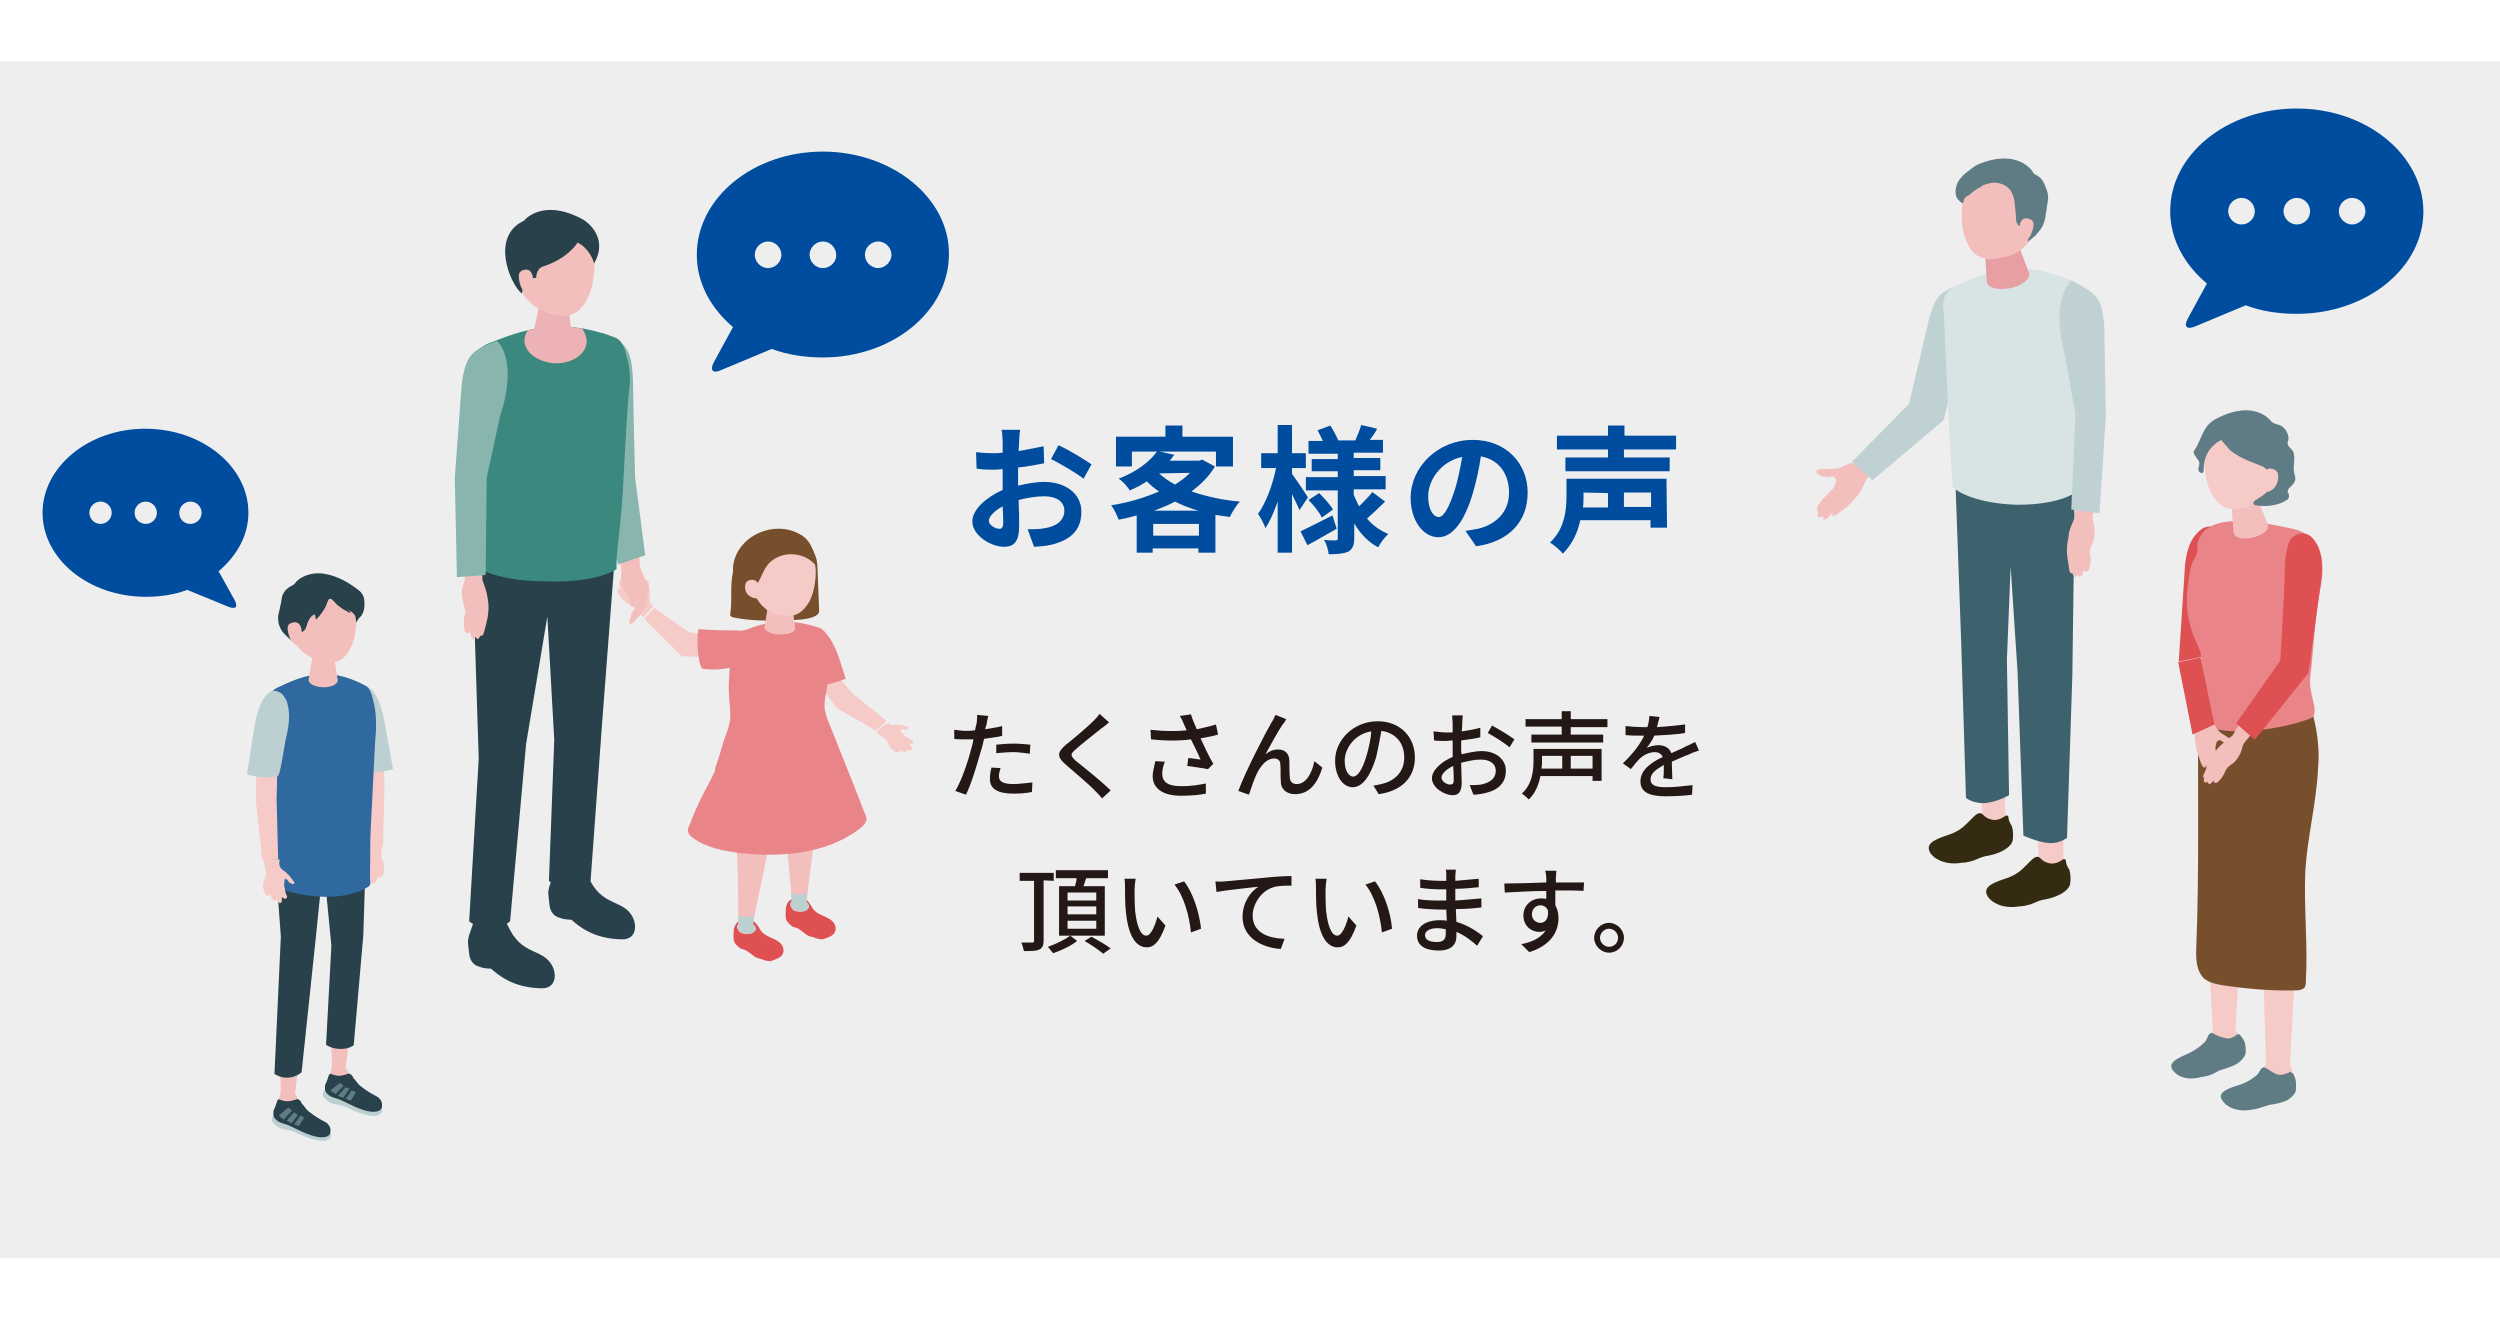 <?xml version="1.0" encoding="utf-8"?>
<!-- Generator: Adobe Illustrator 24.3.0, SVG Export Plug-In . SVG Version: 6.00 Build 0)  -->
<!DOCTYPE svg PUBLIC "-//W3C//DTD SVG 1.1//EN" "http://www.w3.org/Graphics/SVG/1.1/DTD/svg11.dtd">
<svg version="1.1" id="レイヤー_1" xmlns:x="http://ns.adobe.com/Extensibility/1.0/" xmlns:i="http://ns.adobe.com/AdobeIllustrator/10.0/" xmlns:graph="http://ns.adobe.com/Graphs/1.0/"
	 xmlns="http://www.w3.org/2000/svg" xmlns:xlink="http://www.w3.org/1999/xlink" x="0px" y="0px" viewBox="0 0 470 250"
	 style="enable-background:new 0 0 470 250;" xml:space="preserve">
<style type="text/css">
	.st0{fill:#EEEEEF;}
	.st1{fill:#F6CAC7;}
	.st2{fill:#5F7C84;}
	.st3{fill:#DE5051;}
	.st4{fill:#784F2C;}
	.st5{fill:#E98588;}
	.st6{fill:#F3BFBC;}
	.st7{fill:#BFD1D2;}
	.st8{fill:#3E626D;}
	.st9{fill:#D8E3E4;}
	.st10{fill:#E79FA3;}
	.st11{fill:#342B12;}
	.st12{fill:#004DA0;}
	.st13{fill:#BCD0D2;}
	.st14{fill:#28414A;}
	.st15{fill:#2F699F;}
	.st16{fill:#88B6AF;}
	.st17{fill:#3B887E;}
	.st18{fill:#ECB2B6;}
	.st19{fill:#231815;}
</style>
<rect y="11.5" class="st0" width="470" height="225"/>
<g>
	<g>
		<g>
			<path class="st1" d="M420.2,193.6c0.1,0.1,0.2,0.2,0.3,0.4c0.5,1,0.7,2,0.7,3.1c0,0.4-0.1,0.7-0.2,1.1c-0.2,0.5-0.7,1-1.3,1.2
				c-0.6,0.3-1.2,0.2-1.8,0.4c-0.4,0.1-0.6,0.4-1,0.7c-0.4,0.4-1,0.6-1.4,0.8c-1.2,0.6-2.8,1-4.3,0.9c-0.5,0-1.1-0.2-1.5-0.4
				c-0.4-0.4-0.7-0.8-0.6-1.3c0.2-0.7,0.8-1.1,1.4-1.4c1.2-0.7,2.4-1.5,3.5-2.4c1-0.8,1.6-2,2.1-3.2c1.2-0.1,2.3,0,3.5,0.2
				C419.9,193.4,420,193.4,420.2,193.6z"/>
			<path class="st1" d="M414.9,172.8l1.1,20.7c0,0-0.3,2.1,1.5,2.1c2,0.2,2.7-1.5,2.7-1.5l1.2-18.7L414.9,172.8z"/>
			<path class="st1" d="M430.3,199.9c0.1,0.1,0.2,0.2,0.3,0.4c0.4,1.1,0.7,2,0.5,3.1c-0.1,0.4-0.1,0.7-0.3,1.1
				c-0.3,0.5-0.8,1-1.3,1.2c-0.6,0.2-1.2,0.2-1.8,0.4c-0.4,0.1-0.6,0.4-1,0.6c-0.4,0.3-1,0.5-1.5,0.7c-1.3,0.5-2.8,0.8-4.3,0.7
				c-0.5-0.1-1.1-0.2-1.5-0.4c-0.4-0.4-0.7-0.9-0.5-1.3c0.2-0.7,0.9-1.1,1.5-1.3c1.2-0.6,2.4-1.4,3.5-2.3c1-0.7,1.7-2,2.3-3.1
				c1.2,0,2.3,0.1,3.5,0.3C430,199.6,430.1,199.7,430.3,199.9z"/>
			<path class="st1" d="M425.3,175.4l0.7,24.5c0,0,0.7,1,2.4,1.1c1.7,0.1,2.1-0.7,2.1-0.7l1.2-22.3L425.3,175.4z"/>
			<path class="st2" d="M431.2,202c0.2,0.4,0.2,0.6,0.3,0.7c0.2,0.7,0.2,1.6,0.1,2.4c-0.2,0.7-1,1.4-1.7,1.8c-1,0.4-2.1,0.7-3.2,0.8
				c-0.7,0.2-1.2,0.4-1.9,0.6c-0.6,0.2-1.3,0.3-2,0.4c-1.5,0.2-3.2-0.1-4.4-1.1c-0.4-0.4-0.9-1-0.9-1.5c0.1-1.3,2.9-1.9,4-2.3
				c1-0.4,2-1,2.8-1.7c0.5-0.4,0.8-1.9,1.7-1.3c0.7,0.4,1.4,1,2.2,1.2c0.8,0.2,1.5-0.1,2.2-0.4c0.2-0.2,0.4,0,0.5,0.2
				C431.1,201.7,431.2,201.8,431.2,202z"/>
			<path class="st2" d="M421.4,194.9c0.2,0.3,0.3,0.5,0.4,0.6c0.4,0.7,0.4,1.5,0.4,2.4c-0.1,0.7-0.8,1.5-1.5,2c-1,0.6-2,0.9-3,1.2
				c-0.7,0.2-1.2,0.6-1.9,0.9c-0.6,0.2-1.2,0.4-2,0.5c-1.5,0.4-3.2,0.4-4.5-0.5c-0.5-0.4-1-0.8-1.1-1.5c-0.1-1.3,2.7-2.1,3.7-2.7
				c1-0.5,1.9-1.2,2.7-2c0.4-0.5,0.6-2,1.5-1.5c0.7,0.4,1.5,0.7,2.4,0.9c0.8,0.2,1.5-0.3,2.1-0.7c0.2-0.2,0.4-0.1,0.6,0.2
				C421.2,194.6,421.3,194.8,421.4,194.9z"/>
			<path class="st3" d="M418.2,101.3c-0.4-2-2.6-2.9-4.2-1.9c-1.6,1.2-2.7,2.7-3.2,6.6l-1.2,18.4l5.7-1.2c0,0,1.9-13.1,2.4-15.3
				C418.2,105.1,418.4,102.9,418.2,101.3z"/>
			<path class="st4" d="M434.7,134l-13.1,1.2c0,0,0,0,0,0.1l-1.6-1.7l-6.7-0.2c-0.2,15,0.2,29.7-0.4,44.8c-0.1,2,0,4.4,1.5,5.8
				c0.9,0.7,2.1,1,3.3,1.2c4.5,0.7,9.2,1.1,13.8,1c0.6,0,1.2-0.1,1.6-0.4s0.4-0.9,0.4-1.3c0.4-6.9-0.4-13.9-0.1-20.8
				c0.4-6.5,2.1-12.8,2.4-19.3C436.3,138.8,434.7,134,434.7,134z"/>
			<path class="st5" d="M435.1,132.8c-0.3-1.3-0.7-2.8-0.8-4.1c-0.1-1.2,0.2-2.5,0.3-3.7c0.4-4.6,0.7-9.2,1.5-13.7
				c0.4-1.8,0.6-3.3,0.5-5.1v-0.1c-0.1-3.1-2.1-5.8-5.2-6.6c-5.9-1.3-16.5-3.6-18.2,2.4c-0.1,0.2-0.1,0.4-0.1,0.6
				c0.2,1.5-0.4,2.2-1,3.4c-0.4,1.1-0.6,2.6-0.7,3.7c-0.4,2.6-0.4,5.2,0.3,7.7c0.4,1.8,1,3,1.7,4.6c0.2,0.5,0.4,1.1,0.4,1.6
				c0.1,2.5,0.2,5.1-0.2,7.6c-0.1,1-0.3,1.9-0.2,2.8c0.4,4.1,6.9,3.6,9.8,3.5c3.7-0.3,7.6-1,11.1-2.3c0.2-0.1,0.4-0.2,0.5-0.3
				C435.2,134.3,435.2,133.5,435.1,132.8L435.1,132.8z"/>
			<path class="st6" d="M421.6,92.5c1.6-0.4,2.7,0.4,2.8,1.2l2,5c0.2,1-1.2,2-3,2.4c-1.8,0.4-3.4,0-3.5-1l-0.4-5.6
				C419.3,93.8,420,93,421.6,92.5z"/>
			<path class="st1" d="M422,78.8c4.9-0.1,6.3,3.6,6.4,8.1c-1.2,5.3-3.7,7.7-5.7,8.3c-2.4,0.7-5.4,1.4-7.3-3.2
				c-1.2-2.7-1.2-7.5-0.6-9.4C415.4,81.2,417.1,78.9,422,78.8z"/>
			<path class="st2" d="M417.6,82.7c-0.1,0,1.5,1.7,1.5,1.8c1.5,1.3,3.4,2.1,5.3,2.8c0.4,0.2,0.8,0.3,1.2,0.5
				c0.3,0.2,0.4,0.4,0.7,0.7c1.7,2.4,0.2,4.1-1.9,5.3c-0.2,0.2-0.4,0.2-0.6,0.4c-0.2,0.2-0.2,0.4-0.1,0.6c0.2,0.2,0.3,0.2,0.4,0.2
				c1.9,0.3,4.2,0.1,5.8-1c0.4-0.2,0.5-0.6,0.4-1c0-0.2-0.1-0.3-0.2-0.4c-0.2-0.8,0.9-1.2,1.2-1.9c0.4-0.7,0.2-1,0-1.8
				c-0.3-1.2,0.4-3.1-0.3-4.2c-0.3-0.4-0.8-0.7-0.9-1.2c-0.1-0.3,0-0.4,0.1-0.7c0.2-1-0.4-2-1.1-2.6c-0.7-0.5-1.7-0.4-2.2-1.1
				c-0.1-0.1-3.1-4.1-10.2-0.4c-2.6,1.3-2.7,3.7-4.1,5.9c-0.1,0.1-0.2,0.2-0.2,0.4c0,0.2,0.1,0.3,0.1,0.4c0.2,0.3,0.4,0.5,0.5,0.8
				c0.2,0.2,0.4,0.4,0.4,0.6c0.2,0.3,0,0.6,0,0.9c-0.1,0.3-0.2,0.6,0,0.9s0.5,0.4,0.7,0.3s0.2-0.4,0.2-0.7
				C414.3,85.7,415.5,83.8,417.6,82.7z"/>
			<path class="st1" d="M425.5,89.6c0,0,0.1-1.7,1.5-1.5c1.2,0.2,1.5,1,1.2,2.4c-0.4,1.4-1.4,2-2.3,2
				C425,92.5,425.5,89.6,425.5,89.6z"/>
			<path class="st6" d="M419.7,138.3c0,0-1,0.7-1.3,1c-0.4,0.4-0.8,0.7-1.2,1.1c-0.7,0.7-1.2,1.5-1.7,2.4c0,0.1-0.1,0.2-0.1,0.2
				c-0.4,0.7-0.6,1.5-1,2.4c-0.1,0.2-0.3,0.4-0.2,0.7l0.2,0.2c0,0-0.2,0.4,0,0.7c0.2,0.2,0.4,0.2,0.7-0.1c0,0-0.2,0.3,0.1,0.4
				c0.3,0.2,0.4,0.1,0.4,0c0.2-0.1,0.7-0.7,0.7-0.7s-0.2,0.3-0.1,0.4c0.6,0.9,2-1.5,2.1-1.9c0.1-0.3,0.2-0.4,0.4-0.7
				c0.2-0.3,0.5-0.4,0.8-0.7c0.7-0.4,1.2-1.1,1.6-1.9c0.4-0.7,0.4-1.4,0.7-2l1.9-2.3l-2.4-1.9L419.7,138.3z"/>
			<path class="st3" d="M430.3,102.1c0.7-1.9,3.1-2.4,4.4-1c1.3,1.4,2,3.2,1.8,7.1l-2.5,18.3l-10.1,12.6l-3.5-3.1l8.3-11.8
				c0,0,0.8-13.1,0.8-15.5C429.5,105.8,429.7,103.7,430.3,102.1z"/>
			<path class="st6" d="M412.4,134.5l0.4,2.1l-0.2,2.1c0.1,1,0.3,2.2,0.6,3.1c0.4,1,0.5,1.6,0.7,1.9c0.2,0.4,0.4,0.7,0.6,0.6
				c0.2-0.1,0.2-0.5,0.2-0.5s0.3,1.2,0.4,1.3c0.1,0.2,0.2,0.4,0.4,0.4s0.3-0.4,0.3-0.4c0.2,0.4,0.4,0.6,0.5,0.6
				c0.3-0.1,0.4-0.7,0.4-0.7s0.4,0.3,0.4-0.7c0.1-0.9-0.6-3.5-0.6-3.5c0-0.5,0.1-1.1,0.3-1.4c0.2-0.2,0.4-0.3,0.7-0.2
				c0.2,0.1,0.5,0.4,0.7,0.4c0.4,0.2,1.7,0.7,2,0.1c0-0.1,0-0.1,0-0.2s-0.1-0.1-0.1-0.1c-0.2-0.2-0.4-0.4-0.7-0.4
				c-0.5-0.4-1-0.6-1.5-1c0,0,0,0-0.1,0c-0.4-0.3-0.7-0.6-1-1c-0.4-1-1.6-1.7-1.6-1.7l-0.7-3.4l-2.5,0.3L412.4,134.5z"/>
			<polygon class="st3" points="409.5,124.5 412.2,138.1 416.3,136.2 413.7,123.6 			"/>
		</g>
		<g>
			<path class="st6" d="M352.9,87.9l-1.9,2l-1.1,2.3c-0.6,1-1.7,2.2-2.5,2.9c-1,0.8-1.6,1.3-1.9,1.5c-0.4,0.3-0.8,0.5-1,0.3
				c-0.2-0.2,0.2-0.7,0.2-0.7s-1,1.1-1.2,1.2c-0.2,0.2-0.5,0.4-0.7,0.2c-0.2-0.2,0-0.7,0-0.7c-0.4,0.4-0.7,0.4-1,0.3
				c-0.3-0.2,0.1-1,0.1-1s-0.6,0-0.1-1.1c0.4-1,2.8-3.2,2.8-3.2c0.3-0.6,0.6-1.2,0.6-1.6c0-0.4-0.3-0.6-0.6-0.7
				c-0.2-0.1-0.9,0.1-1,0.1c-0.5,0-2.2-0.3-2.1-1.1c0-0.1,0-0.1,0.1-0.2c0.1-0.1,0.1-0.1,0.2-0.1c0.4-0.1,0.7-0.1,1-0.1
				c0.7,0,1.4-0.1,2.1-0.1h0.1c0.5,0,1.2-0.2,1.6-0.5c1.2-0.7,2.8-0.7,2.8-0.7l4.1-4.4l2.7,3.2L352.9,87.9z"/>
			<path class="st7" d="M366.5,54.3c-2.1,1-2.8,2.1-3.8,5.5l-3.8,16.1l-10.7,10.9l3.8,3.5L365.4,79l3.1-12.4c2.1-4,2.7-6.9,2.8-9.2
				C371.3,55,368.8,53.3,366.5,54.3z"/>
			<path class="st1" d="M376.9,153c0.1,0.1,0.2,0.2,0.2,0.4c0.4,1.1,0.5,2,0.4,3.2c-0.1,0.4-0.2,0.7-0.3,1c-0.3,0.5-0.9,0.9-1.4,1.1
				c-0.6,0.2-1.2,0.2-1.8,0.2c-0.4,0.1-0.7,0.4-1,0.5c-0.4,0.3-1,0.4-1.5,0.7c-1.3,0.4-2.9,0.7-4.4,0.4c-0.5-0.1-1-0.3-1.4-0.6
				c-0.4-0.4-0.6-0.9-0.4-1.4c0.2-0.7,1-1,1.5-1.2c1.3-0.5,2.5-1.2,3.6-2.1c1-0.7,1.9-1.9,2.5-2.9c1.2,0.1,2.3,0.2,3.4,0.4
				C376.6,152.9,376.7,152.9,376.9,153z"/>
			<path class="st1" d="M370.7,131.9l2,20.6c0,0-0.2,2.1,1.6,2.1c2.1,0,2.6-1.6,2.6-1.6l0.4-18.7L370.7,131.9z"/>
			<path class="st1" d="M387.5,160.5c0.1,0.1,0.2,0.2,0.3,0.4c0.5,1,0.7,2,0.7,3.1c0,0.4-0.1,0.7-0.2,1.1c-0.2,0.5-0.7,1-1.3,1.2
				c-0.6,0.3-1.2,0.2-1.8,0.4c-0.4,0.1-0.6,0.4-1,0.7c-0.4,0.4-1,0.6-1.4,0.8c-1.2,0.6-2.8,1-4.3,0.9c-0.5,0-1.1-0.2-1.5-0.4
				c-0.4-0.4-0.7-0.8-0.6-1.3c0.2-0.7,0.8-1.1,1.4-1.4c1.2-0.7,2.4-1.5,3.5-2.4c1-0.8,1.6-2,2.1-3.2c1.2-0.1,2.3,0,3.5,0.2
				C387.2,160.3,387.4,160.3,387.5,160.5z"/>
			<path class="st1" d="M381.6,136.3l1.7,24.5c0,0,0.7,0.9,2.5,1c1.8,0.1,2.1-0.8,2.1-0.8l0.3-22.3L381.6,136.3z"/>
			<path class="st8" d="M389.6,127l0.4-30l-0.3-6.8c0,0-2.9,2.8-11.6,2.8c-7.1,0-10.5-2.9-10.5-2.9l1.1,30.5l0.9,29.4
				c0,0,1,0.9,3.1,1c2.4,0,5-1.5,5-1.5l-0.4-25.5l0.7-17.5l1.3,19.8l1.1,30.8c0,0,2.9,1.3,4.9,1.4c2,0.1,3.3-1,3.3-1L389.6,127z"/>
			<path class="st9" d="M367.1,91.6L366.4,80l-1-21.7c-0.4-1.9,0.4-3.8,2.7-4.8c4.9-2.1,10.8-4.9,20.1-1.2c1.2,0.4,3.4,1.9,3.8,3.1
				c0.5,1.5-0.8,3.3-0.9,4.9l-0.2,2.8c-0.1,5.2-0.1,10.5-0.2,15.7c0,3.3-0.2,6.6-0.4,10c-0.2,1.5,0,3.7,0,3.7s-2.8,2.4-11.1,2.4
				C370.1,94.6,367.1,91.6,367.1,91.6z"/>
			<path class="st6" d="M390,97.4c0,0-0.5,1.2-0.7,1.7c-0.2,0.5-0.4,1.2-0.4,1.7c-0.2,1.1-0.4,2.1-0.3,3.2c0,0.1,0,0.2,0,0.2
				c0.1,1,0.3,1.9,0.4,2.8c0.1,0.2,0,0.6,0.3,0.7l0.3,0.1c0,0,0.2,0.5,0.4,0.6c0.2,0.1,0.4,0,0.6-0.4c0,0,0.1,0.4,0.4,0.4
				c0.3,0.1,0.4-0.2,0.4-0.3c0.1-0.2,0.4-1.1,0.4-1.1s-0.1,0.4,0.2,0.4c1.1,0.4,1.1-2.5,1-2.9c-0.1-0.3-0.2-0.5-0.1-0.9
				c0-0.4,0.2-0.8,0.4-1.2c0.4-0.8,0.5-1.8,0.5-2.7c0-0.9-0.4-1.5-0.4-2.4l0.5-3.2l-3.4-0.4L390,97.4z"/>
			<path class="st7" d="M389.5,52.7c4.9,2.7,5.6,3.2,6.1,8.5l0.3,17.1l-1.2,18.2l-5.3-0.7l0.8-17.8l-2-11.3
				C385.3,55.9,389.5,52.7,389.5,52.7z"/>
			<path class="st10" d="M375.8,43.9c2-0.4,3.2,0.4,3.4,1.4l2.3,6.1c0.2,1.1-1.5,2.4-3.7,2.8c-2.2,0.4-4.1-0.1-4.3-1.2l-0.4-6.9
				C373,45.3,373.8,44.3,375.8,43.9z"/>
			<path class="st6" d="M377.2,31.6c5,0.4,6.1,4.2,5.9,8.8c-0.4,6-4.4,7.6-6.5,8c-2.5,0.5-5.6,1-7.2-3.8c-1-2.8-0.6-7.7,0.2-9.5
				C370.2,33.3,372.1,31.2,377.2,31.6z"/>
			<path class="st2" d="M372.3,35.2c0.2-0.1,0.3-0.2,0.4-0.3c0.9-0.4,2-0.7,2.9-0.5c1,0.2,2,0.7,2.5,1.6c0.4,0.7,0.7,1.7,0.7,2.7
				c0.1,0.8,0.2,1.5,0.2,2.4c0,0.4,0.1,0.8,0.4,1.2c0.4,0.3,0.7,0.5,1,0.8c0.7,0.6,0.9,1.5,0.9,2.4c0-0.2,1.5-1.2,1.6-1.5
				c0.5-0.6,1.1-1.2,1.3-2c0.2-0.5,0.4-1.2,0.4-1.8c0.2-0.8,0.2-1.6,0.4-2.4c0.2-1.2-0.2-2.2-0.7-3.3c-0.2-0.5-0.6-1-1-1.3
				c-0.4-0.3-1-0.4-1.2-1c0,0-2.8-4.4-10.2-1.3c-0.9,0.4-1.6,1.1-2.3,1.6c-0.4,0.3-0.7,0.6-1,1c-0.4,0.4-0.8,1.2-0.9,1.9
				c-0.1,0.6-0.1,1.6,0.4,2.1c0.1,0.1,0.2,0.2,0.2,0.2c0.2,0.2,0.4,0.4,0.7,0.5c0.2-0.4,0.2-0.7,0.4-1s0.7-0.4,1-0.7
				c0.4-0.4,0.9-0.7,1.3-1C372,35.4,372.1,35.3,372.3,35.2z"/>
			<path class="st6" d="M379.7,42.4c0,0,0.2-1.7,1.6-1.3c1.2,0.3,1.2,1.1,0.7,2.5c-0.4,1.4-1.3,2-2.2,1.9
				C378.9,45.4,379.7,42.4,379.7,42.4z"/>
			<path class="st11" d="M377.8,154.5c0.2,0.4,0.3,0.7,0.4,0.7c0.3,0.9,0.3,1.9,0.2,2.7c-0.1,0.9-1.1,1.6-1.8,2
				c-1.1,0.6-2.3,0.9-3.5,1.1c-0.8,0.2-1.3,0.5-2.1,0.8c-0.7,0.2-1.5,0.4-2.2,0.4c-1.7,0.3-3.6,0.1-5.1-1c-0.5-0.4-1.1-1-1.1-1.8
				c0-1.5,3.2-2.2,4.4-2.7c1-0.4,1.9-1,2.7-1.8c0.4-0.4,0.7-0.7,1.2-1.2c0.4-0.4,1.1-1.1,1.7-0.7c0.3,0.2,0.4,0.4,0.7,0.6
				c0.4,0.3,0.8,0.4,1.2,0.5c0.9,0.2,1.8-0.2,2.5-0.7c0.2-0.2,0.5-0.1,0.6,0.2C377.6,154.1,377.7,154.3,377.8,154.5z"/>
			<path class="st11" d="M388.6,162.7c0.2,0.4,0.3,0.7,0.4,0.7c0.3,0.9,0.3,1.9,0.2,2.7c-0.1,0.9-1.1,1.6-1.8,2
				c-1.1,0.6-2.3,0.9-3.5,1.1c-0.8,0.2-1.3,0.5-2.1,0.8c-0.7,0.2-1.5,0.4-2.2,0.4c-1.7,0.3-3.6,0.1-5.1-1c-0.5-0.4-1.1-1-1.1-1.8
				c0-1.5,3.2-2.2,4.4-2.7c1-0.4,1.9-1,2.7-1.8c0.4-0.4,0.7-0.7,1.2-1.2c0.4-0.4,1.1-1.1,1.7-0.7c0.3,0.2,0.4,0.4,0.7,0.6
				c0.4,0.3,0.8,0.4,1.2,0.5c0.9,0.2,1.8-0.2,2.5-0.7c0.2-0.2,0.5-0.1,0.6,0.2C388.4,162.3,388.5,162.5,388.6,162.7z"/>
		</g>
	</g>
	<g>
		<path class="st12" d="M431.8,20.4c-13.1,0-23.8,8.6-23.8,19.3c0,5.3,2.7,10.1,6.9,13.6l-3.6,6.6c-0.8,1.5-0.2,2.1,1.3,1.5l9.6-4
			c2.9,1.1,6.1,1.6,9.6,1.6c13.1,0,23.8-8.6,23.8-19.3C455.5,29.1,444.9,20.4,431.8,20.4z M421.4,42.2c-1.4,0-2.5-1.2-2.5-2.5
			c0-1.4,1.2-2.5,2.5-2.5c1.4,0,2.5,1.2,2.5,2.5C423.9,41.1,422.8,42.2,421.4,42.2z M431.8,42.2c-1.4,0-2.5-1.2-2.5-2.5
			c0-1.4,1.2-2.5,2.5-2.5c1.4,0,2.5,1.2,2.5,2.5C434.3,41.1,433.2,42.2,431.8,42.2z M442.2,42.2c-1.4,0-2.5-1.2-2.5-2.5
			c0-1.4,1.2-2.5,2.5-2.5c1.4,0,2.5,1.2,2.5,2.5C444.7,41.1,443.5,42.2,442.2,42.2z"/>
	</g>
	<g>
		<g>
			<g>
				<polygon class="st1" points="67.6,135.4 68.6,147.5 68.9,158.8 72,158.7 72.3,147.3 71.4,133.9 				"/>
				<path class="st1" d="M68.3,160.6c-0.8,0.6-1.3,1.5-1.9,2.3c-0.1,0.1-0.2,0.2-0.1,0.4c0.2,0.2,0.7-0.2,0.9-0.3
					c0.1-0.2,0.2-0.2,0.3-0.4c0.1-0.2,0.4-0.2,0.5-0.4c0.1-0.1,0.3,1.3,0.3,1.3c0,0.4-0.1,0.6-0.2,1c-0.1,0.3-0.2,0.6-0.2,0.9
					c-0.1,0.2-0.1,0.4,0,0.4c0.1,0.1,0.3,0.2,0.4,0.1c0.2-0.1,0.4-0.4,0.4-0.3c0.2,0.1,0.2,0.4,0.2,0.6c0,0.2,0,0.3,0.2,0.4
					c0.2,0.2,0.4,0,0.4-0.1c0.2-0.2,0.4-0.4,0.5-0.7c0,0.3,0.4,0.4,0.4,0.2c0.4-0.2,0.5-0.9,0.7-1.3c0.1,0.1,0.1,0.2,0.2,0.2
					c0.3,0.3,0.6-0.3,0.7-0.4c0.3-0.7,0.3-1.5,0.1-2.3c-0.2-0.4-0.4-0.8-0.4-1.3c-0.2-0.8,0.3-1.7,0.4-2.6c-0.9-0.2-2.1,0-3,0.2
					C68.9,159.6,68.9,160.2,68.3,160.6z"/>
				<path class="st6" d="M62.2,195.3c0.2,2.2,0.2,5.3,0.2,5.3s0.3,0.4,1.3,0.4s1.3-0.4,1.3-0.4l0.9-7.3
					C66,193.4,63.2,194.8,62.2,195.3z"/>
				<path class="st6" d="M52.6,200.8c0.2,2.2,0.2,5.3,0.2,5.3s0.3,0.4,1.3,0.4c1.1,0,1.3-0.4,1.3-0.4l0.9-7.3
					C56.4,198.8,53.6,200.2,52.6,200.8z"/>
				<path class="st13" d="M72.1,134.8c0.3,1.3,1.5,8.4,1.8,9.8c-1.7,0.5-3.5,0.7-5.4,0.5c-0.2,0-0.4-0.1-0.5-0.2
					c-0.4-0.2-1.3-6.4-1.5-6.7c-0.6-2.6-0.6-5.3,0.2-7.8c0.2-0.4,0.3-0.8,0.6-1.1C70.2,127.5,71.8,133.2,72.1,134.8z"/>
				<path class="st14" d="M52.8,176.1l-1.3-17.7l-0.3-4.8c0,0,2.9,2,9.6,2c5.6,0,8.2-2.1,8.2-2.1l-0.7,22.4l-1.8,20.6
					c0,0-0.8,0.7-2.4,0.7c-1.9,0-2.8-0.8-2.8-0.8l1-18.6l-1.5-15.5L59.4,176l-2.7,25.6c0,0-1,0.9-2.5,1c-1.5,0.1-2.6-0.7-2.6-0.7
					L52.8,176.1z"/>
				<path class="st15" d="M51.5,165c-0.4-1.3-0.3-3-0.4-4.4c-0.2-1.5,0.2-2.9,0.1-4.5L50,133.9c-0.2-2,0.5-3.9,2.3-4.7
					c4.1-1.9,9-4.3,16.4-0.3c1,0.5,1.3,2.1,1.6,3.4c0.4,1.5,0.4,3.1,0.4,4.8l-0.2,2.8c-0.3,5.3-0.5,10.5-0.8,15.8
					c-0.1,1.8-0.1,3.4-0.1,5.2c0,1.7-0.1,3.3,0,5c0,0.2,0,0.4-0.1,0.5c-0.1,0.2-0.3,0.4-0.4,0.4c-1.7,1-3.7,1.5-5.6,1.7
					c-2.3,0.2-4.7,0.1-7-0.4c-1-0.2-2-0.4-2.9-0.7c-1.3-0.4-2.1-1-2.3-2.1C51.5,165.1,51.5,165,51.5,165z"/>
				<path class="st6" d="M60.8,122.3c-1.3,0-2.1,0.7-2.1,1.3l-0.7,4.3c0.1,0.7,1.3,1.3,2.9,1.3c1.5,0,2.6-0.6,2.6-1.3l-0.7-4.5
					C62.9,122.8,62.2,122.3,60.8,122.3z"/>
				<path class="st6" d="M60.2,109.5c-4.4,0-5.6,3.3-5.6,7.3c0,5.2,3.4,6.7,5.1,7.3c2.2,0.6,4.8,1.2,6.5-2.9c1-2.4,1-6.7,0.4-8.3
					C66.1,111.5,64.6,109.4,60.2,109.5z"/>
				<path class="st14" d="M63.5,113.8c-0.4-0.3-0.9-1.1-1.3-1.2c-0.5-0.2-0.6,0.6-0.8,1c-0.4,1.1-1.2,2.1-2,2.9
					c-0.1-0.4-0.1-0.6-0.2-1c-0.7,0.2-1,0.8-1.3,1.4c-0.2,0.4-0.3,1.2-0.6,1.5c-0.2,0.3-0.5,0.4-0.8,0.6c-0.6,0.4-0.9,1.3-0.9,2.1
					c-0.8-0.7-1.6-1.3-2.3-2.1c-0.6-0.7-1-1.7-1-2.6c-0.1-0.9,0.3-1.6,0.4-2.5c0.2-0.7,0.2-1.3,0.4-2c0.2-0.4,0.5-1,1-1.3
					c0.4-0.4,1.2-0.6,1.4-1c0.6-0.8,1.6-1.3,2.6-1.6c2.6-0.7,5.5,0.4,7.7,1.8c0.4,0.3,0.8,0.5,1.3,0.9c0.4,0.3,0.7,0.5,1,1
					c0.3,0.4,0.4,1,0.4,1.4c0.1,1-0.1,2-0.6,2.7c-0.4,0.4-0.7,0.7-0.9,1.3c-0.2-1,0-1.3-0.8-2c-0.4-0.2-0.7-0.4-1-0.7
					c0.3,0.3,0.4,0.4,0.7,0.7c-0.2,0.2-0.4,0-0.7-0.2C64.6,114.7,64.1,114.2,63.5,113.8z"/>
				<path class="st6" d="M56.7,118.5c0,0-0.1-1.7-1.5-1.5c-1.3,0.2-1.3,1-0.9,2.4c0.4,1.4,1.3,2.1,2.2,2.1
					C57.4,121.5,56.7,118.5,56.7,118.5z"/>
				<polygon class="st1" points="52.3,138.2 52,150.4 52.3,161.6 49.3,161.7 48.1,150.4 48.3,137 				"/>
				<path class="st1" d="M53.1,163.5c0.8,0.5,1.5,1.3,2.1,2.2c0.1,0.1,0.2,0.2,0.1,0.4c-0.2,0.3-0.7-0.1-0.9-0.2
					c-0.1-0.1-0.2-0.2-0.3-0.4c-0.1-0.2-0.4-0.2-0.5-0.3c-0.1-0.1-0.2,1.3-0.2,1.3c0.1,0.4,0.2,0.6,0.2,1c0.1,0.3,0.2,0.6,0.3,0.9
					c0.1,0.2,0.1,0.4,0,0.4c-0.1,0.1-0.3,0.2-0.4,0.2c-0.2-0.1-0.4-0.4-0.4-0.3c-0.2,0.1-0.1,0.4-0.1,0.6c0,0.2,0,0.3-0.2,0.4
					c-0.2,0.2-0.4,0.1-0.4-0.1c-0.3-0.2-0.4-0.4-0.5-0.6c0,0.3-0.3,0.4-0.4,0.3c-0.4-0.2-0.5-0.8-0.8-1.2c0,0.1-0.1,0.2-0.2,0.2
					c-0.3,0.3-0.6-0.2-0.7-0.4c-0.4-0.7-0.4-1.5-0.2-2.3c0.2-0.4,0.4-0.9,0.4-1.3c0.1-0.8-0.4-1.7-0.4-2.6c0.9-0.2,2.1-0.2,3-0.1
					C52.4,162.3,52.5,163.1,53.1,163.5z"/>
				<path class="st6" d="M67.8,204.5c0.7,0.5,1.5,1,2.2,1.5c0.4,0.3,0.6,0.6,0.6,1c0,0.3-0.2,0.4-0.4,0.6c-0.8,0.7-2.1,0.7-3,0.4
					c-1-0.4-1.9-1.1-2.9-1.5c-0.5-0.3-1.2-0.4-1.6-0.7c-0.5-0.3-1-0.7-1.3-1.3c-0.2-0.3-0.2-0.6-0.1-0.9c0.1-0.3,0.3-0.5,0.4-0.7
					c0.4-0.7,0.4-1.5,0.7-2.2c0-0.1,0.1-0.2,0.1-0.2c0.2-0.2,0.5,0,0.7,0c0.3,0.1,0.5,0.1,0.8,0.2c0.3,0,0.9,0.1,1.1,0.2
					c0.1,0.2,0.3,0.6,0.4,0.8C66,202.6,66.7,203.7,67.8,204.5z"/>
				<path class="st6" d="M58.2,209.2c0.7,0.5,1.5,1,2.2,1.5c0.4,0.3,0.6,0.6,0.6,1c0,0.3-0.2,0.4-0.4,0.6c-0.8,0.7-2.1,0.7-3,0.4
					c-1-0.4-1.9-1.1-2.9-1.5c-0.5-0.3-1.2-0.4-1.6-0.7c-0.5-0.3-1-0.7-1.3-1.3c-0.2-0.3-0.2-0.6-0.1-0.9c0.1-0.3,0.3-0.5,0.4-0.7
					c0.4-0.7,0.4-1.5,0.7-2.2c0-0.1,0.1-0.2,0.1-0.2c0.2-0.2,0.5,0,0.7,0c0.3,0.1,0.5,0.1,0.8,0.2c0.3,0,0.9,0.1,1.1,0.2
					c0.1,0.2,0.3,0.6,0.4,0.8C56.4,207.4,57.2,208.5,58.2,209.2z"/>
				<g>
					<path class="st13" d="M51.5,209.4c0,0-0.6,1-0.4,1.3c0.2,0.4,0.9,1.5,2.9,1.7c0.7,0.1,1.6,0.5,2,0.7c0.4,0.2,4.2,2,5.6,1.2
						c0.7-0.4,0.7-0.8,0.6-1.2C61.8,212.7,51.5,209.4,51.5,209.4z"/>
					<path class="st14" d="M56.1,206.7c-0.2-0.1-0.3-0.1-0.4,0c-0.2,0-0.2,0.1-0.4,0.1c-0.3,0.1-0.4,0.1-0.7,0.2
						c-0.6,0.1-1.3,0-1.8-0.2c0,0-0.1,0-0.2-0.1c-0.3-0.1-0.4,0.1-0.5,0.3c-0.2,0.6-0.4,1.3-0.6,1.6c-0.1,0.2-0.1,0.4-0.1,0.5v0.4
						c0,0.4,0.2,0.7,0.4,0.9c0.3,0.3,0.7,0.6,1.1,0.7c0.7,0.2,1.3,0.4,2.3,0.9c1.1,0.5,3.8,2,5.6,1.8c1.3-0.1,1.3-0.9,1.3-0.9
						s0.2-0.9-0.4-1.5c-0.4-0.6-1.3-0.6-3.6-2.4c-0.4-0.3-0.7-0.7-0.9-1c-0.2-0.2-0.2-0.4-0.4-0.4C56.6,207.1,56.5,206.9,56.1,206.7
						L56.1,206.7z"/>
					<polygon class="st2" points="54.9,208.8 54.2,208.2 52.4,209.7 53.3,210.5 					"/>
					<polygon class="st2" points="56,209.6 55.3,209.1 53.9,210.7 54.8,211.2 					"/>
					<polygon class="st2" points="57.2,210.1 56.5,209.7 55.3,211.4 56.2,211.7 					"/>
				</g>
				<g>
					<path class="st13" d="M61.1,204.7c0,0-0.6,1-0.4,1.3c0.2,0.4,0.9,1.5,2.9,1.7c0.7,0.1,1.6,0.5,2,0.7c0.4,0.2,4.2,2,5.6,1.2
						c0.7-0.4,0.7-0.8,0.6-1.2C71.4,208,61.1,204.7,61.1,204.7z"/>
					<path class="st14" d="M65.8,201.9c-0.2-0.1-0.3-0.1-0.4,0c-0.2,0-0.2,0.1-0.4,0.1c-0.3,0.1-0.4,0.1-0.7,0.2
						c-0.6,0.1-1.3,0-1.8-0.2c0,0-0.1,0-0.2-0.1c-0.3-0.1-0.4,0.1-0.5,0.3c-0.2,0.6-0.4,1.3-0.6,1.6c-0.1,0.2-0.1,0.4-0.1,0.5v0.4
						c0,0.4,0.2,0.7,0.4,0.9c0.3,0.3,0.7,0.6,1.1,0.7c0.7,0.2,1.3,0.4,2.3,0.9c1.1,0.5,3.8,2,5.6,1.8c1.3-0.1,1.3-0.9,1.3-0.9
						s0.2-0.9-0.4-1.5c-0.4-0.6-1.3-0.6-3.6-2.4c-0.4-0.3-0.7-0.7-0.9-1c-0.2-0.2-0.2-0.4-0.4-0.4C66.4,202.5,66.2,202.1,65.8,201.9
						C65.9,201.9,65.9,201.9,65.8,201.9z"/>
					<polygon class="st2" points="64.6,204.1 63.9,203.6 62.1,205 63.1,205.7 					"/>
					<polygon class="st2" points="65.7,204.7 65,204.4 63.5,206 64.5,206.4 					"/>
					<polygon class="st2" points="66.9,205.3 66.1,205 65,206.6 66,206.9 					"/>
				</g>
				<path class="st13" d="M48,135.7c-0.3,1.3-1.3,8.5-1.6,9.9c1.8,0.5,3.6,0.7,5.4,0.4c0.2,0,0.4-0.1,0.5-0.2
					c0.4-0.2,1.3-6.4,1.4-6.7c0.6-2.6,1-4.8,0.2-7.3c-0.2-0.4-0.7-1.3-1.1-1.5C49.8,128.3,48.3,134.1,48,135.7z"/>
			</g>
			<g>
				<g>
					<g>
						<polygon class="st1" points="154.9,124.1 160.1,130.2 166.7,135.6 164.6,137.3 157.3,133.1 152.1,126.1 						"/>
						<path class="st1" d="M168.1,136.3c0.8-0.2,1.7,0.1,2.5,0.3c0.1,0,0.2,0.1,0.2,0.2c0.1,0.3-0.5,0.4-0.7,0.4s-0.2-0.1-0.4-0.1
							c-0.2,0-0.4,0.1-0.4,0.2c-0.1,0,0.6,0.9,0.7,1c0.2,0.2,0.4,0.4,0.7,0.4c0.2,0.2,0.4,0.3,0.7,0.4c0.2,0.1,0.3,0.2,0.3,0.3
							c0,0.1-0.1,0.3-0.2,0.4c-0.2,0.1-0.4,0-0.4,0.2c0,0.2,0.2,0.4,0.3,0.4c0.1,0.1,0.2,0.2,0.2,0.3c0,0.2-0.2,0.2-0.4,0.3
							c-0.3,0.1-0.4,0-0.7-0.1c0.2,0.2,0,0.4-0.2,0.4c-0.4,0.2-0.8-0.2-1.2-0.3c0,0.1,0.1,0.2,0.1,0.2c0,0.4-0.5,0.2-0.7,0.2
							c-0.6-0.3-1.1-0.7-1.4-1.3c-0.2-0.4-0.3-0.7-0.5-1c-0.4-0.5-1.3-1-1.9-1.4c0.4-0.6,1.3-1.3,2.1-1.7
							C167.1,135.9,167.5,136.5,168.1,136.3z"/>
						<path class="st4" d="M137.3,115.3c0,0.2-0.1,0.3,0,0.4c0.1,0.2,0.4,0.4,0.7,0.4c3.4,0.7,7,0.6,10.6,0.5
							c1.6-0.1,3.3-0.1,4.7-0.8c0.2-0.2,0.4-0.2,0.5-0.4c0.2-0.2,0.2-0.4,0.2-0.7c-0.1-2.5-0.2-5-0.3-7.5c0-1-0.1-1.9-0.4-2.7
							c-0.4-0.9-1.3-1.5-2.1-2.1c-2.6-1.5-5.9-1.7-8.7-0.4c-2.2,1-4,1-4.7,5.6C137.2,110.1,137.7,112.8,137.3,115.3z"/>
						<path class="st3" d="M147.9,170.1c-0.2,0.5-0.2,1.3-0.2,1.8c0,0.4,0,0.8,0.2,1.2c0.1,0.2,0.3,0.4,0.4,0.5
							c0.4,0.4,0.7,0.7,1.3,0.8c0.7,0.2,1.3,0.8,2,1.3c0.4,0.3,0.9,0.4,1.3,0.5c0.5,0.2,1.1,0.4,1.7,0.4c0.5-0.1,1.1-0.4,1.6-0.6
							c0.3-0.2,0.6-0.4,0.7-0.7c0.4-0.6,0.2-1.5-0.4-2.1c-0.5-0.5-1.3-0.8-1.9-1.1c-0.7-0.3-1.3-0.6-1.8-1.3c-0.5-0.8-1-1.9-2.1-1.9
							c-0.6,0-1.3,0-1.6,0C148.5,169.2,148.1,169.5,147.9,170.1z"/>
						<path class="st6" d="M147.6,155.9c0.3,2.2,1.3,13.6,1.3,13.6s0.3,0.4,1.3,0.4c1.2,0,1.4-0.4,1.4-0.4l2-15.7
							C153.5,153.8,149.1,155.3,147.6,155.9z"/>
						<path class="st6" d="M148.7,169.5c0,0.1,0,0.2-0.1,0.3c-0.2,0.4,0.2,1,0.5,1.3c0.7,0.4,1.6,0.4,2.3,0.1
							c0.1-0.1,0.2-0.1,0.2-0.2c0.5-0.5,0-1-0.3-1.4c0-0.1-0.1-0.1-0.2-0.2c-0.1,0-0.2,0-0.2,0c-0.7,0.1-1.3,0.1-2.1,0.2
							C149,169.5,148.7,169.4,148.7,169.5z"/>
						<path class="st13" d="M148.7,169.8c0.1-0.2,0.1-0.2,0.1-0.3c0,0,0-0.7,0-1.6c0,0,0.7,0.3,1.5,0.3c0.7,0,1.5-0.3,1.5-0.3
							l-0.2,1.6c0.4,0.4,0.8,0.9,0.3,1.4c-0.1,0.1-0.2,0.2-0.2,0.2c-0.7,0.4-1.6,0.4-2.3-0.1C148.9,170.8,148.5,170.2,148.7,169.8z"
							/>
						<path class="st3" d="M138.1,174.2c-0.2,0.5-0.2,1.3-0.2,1.8c0,0.4,0,0.8,0.2,1.2c0.1,0.2,0.3,0.4,0.4,0.5
							c0.4,0.4,0.7,0.7,1.3,0.8c0.7,0.2,1.3,0.8,2,1.3c0.4,0.3,0.9,0.4,1.3,0.5c0.5,0.2,1.1,0.4,1.7,0.4c0.5-0.1,1.1-0.4,1.6-0.6
							c0.3-0.2,0.6-0.4,0.7-0.7c0.4-0.6,0.2-1.5-0.4-2.1c-0.5-0.5-1.3-0.8-1.9-1.1c-0.7-0.3-1.3-0.6-1.8-1.3c-0.5-0.8-1-1.9-2.1-1.9
							c-0.6,0-1.3,0-1.6,0C138.6,173.2,138.4,173.6,138.1,174.2z"/>
						<path class="st6" d="M138.4,159c0.4,2.2,0.4,14.7,0.4,14.7s0.3,0.4,1.3,0.4c1.2,0,1.4-0.4,1.4-0.4L145,157
							C144.9,157.1,140.1,158.5,138.4,159z"/>
						<path class="st6" d="M138.7,173.7c0,0.1,0,0.2-0.1,0.3c-0.2,0.4,0.2,1,0.5,1.3c0.7,0.4,1.6,0.4,2.3,0.1
							c0.1-0.1,0.2-0.1,0.2-0.2c0.5-0.5,0-1-0.3-1.4c0-0.1-0.1-0.1-0.2-0.2c-0.1,0-0.2,0-0.2,0c-0.7,0.1-1.3,0.1-2.1,0.2
							C139,173.7,138.7,173.6,138.7,173.7z"/>
						<path class="st13" d="M138.7,174c0.1-0.2,0.1-0.2,0.1-0.3c0,0,0-0.7,0-1.6c0,0,0.7,0.3,1.5,0.3c0.7,0,1.5-0.3,1.5-0.3
							l-0.2,1.6c0.4,0.4,0.8,0.9,0.3,1.4c-0.1,0.1-0.2,0.2-0.2,0.2c-0.7,0.4-1.6,0.4-2.3-0.1C138.9,175,138.5,174.4,138.7,174z"/>
						<path class="st5" d="M157.7,123.6c0.4,1.3,0.9,2.7,1.3,4c-1.7,0.7-3.6,1.2-5.4,1.3c-0.2,0-0.4,0-0.5-0.1
							c-0.4-0.2-0.5-0.5-0.7-0.9c-1-2.6-1.3-5.4-0.7-8.1c0.1-0.4,0.2-0.9,0.5-1.3C154.8,116.3,157.2,122,157.7,123.6z"/>
						<path class="st5" d="M134.8,143.4c0.4-1.1,0.7-2.2,1-3.2c0.4-1.7,1.5-3.7,1.5-5.5c0-1.8-0.3-3.6-0.3-5.4c0-2.2,0.5-5.1,0-7.2
							c-0.3-1.3,0.4-2.6,2-3.2c3.7-1.5,8-3.2,15-0.9c1.8,0.6,1.4,2.9,1.6,4.4c0.4,2.3,0.3,4.8-0.2,7.2c-0.2,1.1-0.4,2.2-0.4,3.3
							c0.1,1,0.4,2,0.8,2.9c2.2,5.6,4.6,11.4,6.7,16.9c0.2,0.4,0.4,0.9,0.4,1.3c-0.1,0.8-0.7,1.4-1.4,1.9
							c-6.2,4.6-14.4,5.3-22.1,4.5c-3.3-0.4-6.7-1-9.3-3c-0.3-0.2-0.6-0.5-0.7-0.9c-0.2-0.4,0-1,0.2-1.3c0.8-2.2,1.8-4.4,2.9-6.5
							c0.7-1.3,1.3-2.4,1.9-3.7C134.4,144.4,134.6,143.9,134.8,143.4z"/>
						<path class="st6" d="M146.6,112.5c-1.4,0-2.2,0.7-2.2,1.3l-0.7,4.2c0.1,0.7,1.4,1.3,3,1.3s2.9-0.5,2.8-1.3l-0.6-4.4
							C148.7,113.1,147.9,112.5,146.6,112.5z"/>
						<path class="st1" d="M147,102.4c-4.4-0.3-5.9,2.5-6.2,6.1c0.8,4.2,2.9,6.2,4.6,6.8c2.1,0.7,4.7,1.3,6.7-2.1
							c1.2-2.1,1.5-5.8,1.1-7.3C152.8,104.6,151.3,102.7,147,102.4z"/>
						<path class="st4" d="M153,105.9c-2.1-2.1-5.7-2.3-8-0.4c-1.1,0.9-1.5,2.1-2.1,3.3c-0.4,0.9-1.3,1.9-1.2,3
							c0.1,0.4,0.2,0.7,0.4,0.9c0.2,0.3,0.6,0.4,0.6,0.8c-0.7,0.4-1.8-0.5-2.2-1c-0.7-0.4-1.3-1.2-1.6-1.8c-0.9-1.4-1.3-3.1-1-4.8
							c1.1-5.4,7.8-8.2,12.6-5.4c1.1,0.6,1.8,1.6,2.3,2.8c0.3,0.5,0.4,1.2,0.5,1.8c0.1,0.3-0.2,1.3,0,1.5
							C153.4,106.3,153.2,106.1,153,105.9z"/>
						<path class="st1" d="M142.6,110.3c0,0,0.1-1.3-1.3-1.3c-1.1,0.1-1.3,0.7-1.2,1.8c0.2,1.1,1.2,1.6,2,1.7
							C142.9,112.5,142.6,110.3,142.6,110.3z"/>
						<polygon class="st1" points="136.7,119.5 129.6,118.9 123,114.3 121.1,116.3 128.2,123.4 137.9,123.6 						"/>
						<path class="st5" d="M135.6,118.5c-2.1-0.1-4.3-0.2-4.3-0.2c-0.3,2.1-0.2,4.3,0.3,6.5c0.1,0.2,0.1,0.4,0.2,0.6
							c0.2,0.4,0.7,0.4,1,0.4c2.7,0.3,5.5-0.3,8-1.6c0.4-0.2,0.8-0.4,1-1c0.5-1.3-0.1-2.9-0.7-4c-0.2-0.4-0.4-0.7-0.9-0.7
							c-0.2-0.1-0.4,0-0.7,0.1C139.3,118.5,137.5,118.5,135.6,118.5z"/>
					</g>
					<path class="st1" d="M122.1,112.4c0.2-1,0-2.1-0.2-3.1c0-0.2-0.1-0.3-0.2-0.3c-0.3-0.1-0.4,0.6-0.4,0.8s0.1,0.3,0.1,0.4
						s-0.1,0.4-0.2,0.6c-0.1,0.1-1.1-0.7-1.2-0.9c-0.2-0.3-0.4-0.5-0.5-0.8c-0.2-0.3-0.4-0.5-0.4-0.9c-0.1-0.2-0.2-0.4-0.4-0.4
						c-0.2,0-0.4,0.1-0.4,0.2c-0.1,0.2,0,0.4-0.2,0.5c-0.2,0.1-0.4-0.3-0.5-0.4c-0.1-0.1-0.2-0.2-0.4-0.2c-0.2,0-0.3,0.2-0.4,0.4
						c-0.1,0.3-0.1,0.6,0.1,0.9c-0.2-0.2-0.4-0.1-0.5,0.2c-0.2,0.4,0.2,1,0.3,1.4c-0.1,0-0.2-0.1-0.3-0.1c-0.4,0-0.3,0.6-0.2,0.8
						c0.4,0.7,0.9,1.4,1.5,1.8c0.4,0.2,0.9,0.4,1.3,0.7c0.7,0.5,1.3,1.3,1.8,2c0.8-0.5,1.3-1.3,2-2
						C122.5,113.7,122,113.2,122.1,112.4z"/>
				</g>
				<g>
					<path class="st6" d="M119.4,109.8c-0.2,0.4-0.2,1,0,1.5c0.1,0.4,0.2,1,0.2,1.5c0.1,0.4,0.1,0.7-0.1,1c-0.2,0.3-0.6,0.4-0.8,0.2
						c-0.2-0.2-0.2-0.4-0.2-0.4c-0.1-0.7-0.3-1.4-0.7-2c-0.3-0.4-0.5-0.7-0.7-1.2s-0.2-0.9-0.3-1.3c-0.1-0.7,0-1.3,0-2
						c0-0.6-0.2-1.3-0.3-1.9c-0.2-1.4-0.4-2.9-0.5-4.2l4-0.2l0.3,5.7c0.4,1,0.9,2.1,1.3,3.1c0.2,0.4,0.4,1,0.3,1.5
						c0,0.4-0.2,0.7-0.2,1c-0.2,0.9-0.4,1.7-0.7,2.6c0,0.2-0.1,0.2-0.2,0.4c-0.1,0.2-0.2,0.3-0.3,0.4c-0.4,0.5-1,1-1.4,1.5
						c-0.2,0.2-0.4,0.4-0.6,0.3s-0.2-0.4-0.2-0.6c0.2-0.4,0.3-0.9,0.4-1.3c0.4-0.7,1-1.3,1-2.1c0-0.4-0.1-0.7-0.2-1.1
						c-0.2-0.6-0.3-1.3-0.4-1.9c-0.1,0-0.2,0.2-0.1,0.2"/>
					<path class="st16" d="M119.4,89.8c0,0-0.3-11.2-0.4-18.3c-0.2-5.9-1.4-7.3-5.8-8.9c-3.9,4.6-1,27.7-1,27.7l4,15.8l5.1-1.7
						L119.4,89.8z"/>
					<path class="st14" d="M89.1,173.2l-0.8,2.3c-0.2,0.6-0.4,1.3-0.3,2l0.2,1.8c0.1,1.1,0.7,2.1,1.8,2.4c0.7,0.3,1.5,0.4,2.3,0.4
						c1.3,1.1,4,3.6,9.5,3.7c2.9,0.1,3.1-3.1,1.5-5c-0.7-0.9-1.8-1.4-2.9-1.9c-3-1.3-4.1-2.9-5.4-5.9
						C92,172.7,89.1,173.2,89.1,173.2z"/>
					<path class="st14" d="M104.2,164l-0.8,2.3c-0.2,0.6-0.4,1.3-0.3,2l0.2,1.8c0.1,1.1,0.7,2.1,1.8,2.4c0.7,0.3,1.5,0.4,2.3,0.4
						c1.3,1.1,4,3.6,9.5,3.7c2.9,0.1,3.1-3.1,1.5-5c-0.7-0.9-1.8-1.4-2.9-1.9c-3-1.3-4.1-2.9-5.4-5.9
						C107.1,163.5,104.2,164,104.2,164z"/>
					<path class="st14" d="M90,142.6l-1-31.4l0.5-7.3c0,0,3.4,3.1,13.6,3.4c8.4,0.3,12.5-2.8,12.5-2.8l-2.4,31.4l-2.2,30.1
						c0,0-1.3,1-3.7,0.9c-2.9-0.1-4.1-1.3-4.1-1.3l1-26.5l-1.3-23.2l-4,24l-3,33.3c0,0-1.4,1.3-3.8,1.3s-3.9-1.3-3.9-1.3L90,142.6z"
						/>
					<path class="st17" d="M88.9,106.1l-0.4-12.3l0.2-24.1c-0.3-2.1,0.7-4.2,3.3-5.2c5.9-2.3,12.8-5.1,23.5-1.1
						c1.5,0.5,2,2.2,2.3,3.6c0.5,1.6,0.7,3.4,0.6,5.1l-0.3,3c-0.4,5.6-0.7,11.4-1,17.1c-0.2,3.6-0.6,7.2-1,10.8
						c-0.2,1.5-0.2,4-0.2,4s-3.4,2.6-13.1,2.3C92.2,109.3,88.9,106.1,88.9,106.1z"/>
					<path class="st18" d="M104.2,56c-1.8-0.1-2.9,1-2.9,1.8l-1.3,6c0.1,1,1.8,2,3.9,2.1c2.2,0.1,3.8-0.7,3.7-1.8l-0.7-6.3
						C107,56.9,106.1,56.1,104.2,56z"/>
					<path class="st6" d="M104,41.3c-5.3-0.2-6.8,3.8-7,8.5c-0.2,6.2,3.9,8.2,5.9,9c2.6,0.8,5.6,1.6,7.8-3.2
						c1.3-2.9,1.3-7.9,0.8-9.9C110.9,43.9,109.1,41.5,104,41.3z"/>
					<path class="st14" d="M108.6,45.6c0,0-1.8,3-6.5,4.5c-1.3,0.4-1.3,2.1-1.3,2.1s-2.4,0.2-2.7,3c-2.3-1.9-5.9-10.8,0.4-13.7
						c0,0,3.3-4.3,10.8-0.4c2.4,1.3,4.7,4.5,2.4,8.4C111.7,49.6,111.1,46.9,108.6,45.6z"/>
					<path class="st6" d="M100.2,52.3c0,0-0.1-1.8-1.5-1.6c-1.3,0.2-1.3,1-1,2.5c0.4,1.5,1.3,2.2,2.1,2.2
						C100.6,55.5,100.2,52.3,100.2,52.3z"/>
					<path class="st18" d="M110.3,64.3c-0.1,2.3-2.8,4.1-6,4c-3.2-0.2-5.8-2.1-5.7-4.4c0-0.6,0.3-1.3,0.6-1.8
						c3-0.7,6.3-1.1,10.3-0.3C110,62.6,110.3,63.4,110.3,64.3z"/>
					<path class="st6" d="M90.7,109c0,0,0.4,1.3,0.6,1.8c0.2,0.6,0.3,1.2,0.4,1.8c0.2,1.1,0.2,2.2,0,3.2c0,0.1,0,0.2,0,0.2
						c-0.2,1-0.4,1.8-0.7,2.8c-0.1,0.2-0.1,0.6-0.4,0.7c0,0-0.3,0.1-0.3,0c0,0-0.2,0.5-0.4,0.6c-0.2,0.1-0.4-0.1-0.5-0.4
						c0,0-0.1,0.4-0.4,0.4c-0.3,0.1-0.4-0.2-0.4-0.4c-0.1-0.2-0.3-1.1-0.3-1.1s0,0.4-0.2,0.4c-1.2,0.4-0.9-2.6-0.8-3.1
						c0.1-0.3,0.2-0.5,0.2-0.9c0-0.4-0.2-0.8-0.3-1.3c-0.3-0.9-0.4-1.8-0.4-2.7c0.1-0.9,0.6-1.5,0.6-2.3l-0.3-3.3l3.4-0.2L90.7,109z
						"/>
					<path class="st16" d="M93.4,64.1c-4.8,1.7-5.9,2.8-6.6,8.2l-1.3,17.5l0.4,18.7l5.4-0.4l0.2-18.3L94,78.3
						C97.6,67.3,93.4,64.1,93.4,64.1z"/>
				</g>
			</g>
		</g>
		<g>
			<path class="st12" d="M154.7,28.5c-13.1,0-23.7,8.7-23.7,19.4c0,5.3,2.6,10,6.8,13.6l-3.6,6.6c-0.8,1.5-0.2,2.2,1.3,1.5l9.6-4
				c2.9,1.1,6.2,1.6,9.6,1.6c13.1,0,23.7-8.7,23.7-19.4C178.5,37.2,167.7,28.5,154.7,28.5z M144.4,50.4c-1.4,0-2.5-1.2-2.5-2.5
				c0-1.4,1.2-2.5,2.5-2.5c1.4,0,2.5,1.2,2.5,2.5S145.8,50.4,144.4,50.4z M154.7,50.4c-1.4,0-2.5-1.2-2.5-2.5c0-1.4,1.2-2.5,2.5-2.5
				c1.4,0,2.5,1.2,2.5,2.5C157.3,49.2,156.1,50.4,154.7,50.4z M165.1,50.4c-1.4,0-2.5-1.2-2.5-2.5c0-1.4,1.2-2.5,2.5-2.5
				c1.4,0,2.5,1.2,2.5,2.5S166.4,50.4,165.1,50.4z"/>
		</g>
		<g>
			<path class="st12" d="M8,96.4c0,8.7,8.7,15.8,19.4,15.8c2.8,0,5.4-0.4,7.8-1.3l7.8,3.2c1.3,0.5,1.8,0,1.1-1.3l-3-5.4
				c3.4-2.9,5.6-6.7,5.6-11c0-8.7-8.7-15.8-19.4-15.8S8,87.8,8,96.4z M33.7,96.4c0-1.2,1-2.1,2.1-2.1c1.2,0,2.1,1,2.1,2.1
				c0,1.2-1,2.1-2.1,2.1C34.6,98.5,33.7,97.6,33.7,96.4z M25.3,96.4c0-1.2,1-2.1,2.1-2.1c1.2,0,2.1,1,2.1,2.1c0,1.2-1,2.1-2.1,2.1
				S25.3,97.6,25.3,96.4z M16.8,96.4c0-1.2,1-2.1,2.1-2.1c1.2,0,2.1,1,2.1,2.1c0,1.2-1,2.1-2.1,2.1C17.8,98.5,16.8,97.6,16.8,96.4z"
				/>
		</g>
	</g>
</g>
<g>
	<g>
		<path class="st19" d="M188.6,138.3c-1.1,0.3-2.4,0.4-3.6,0.6c-0.2,0.8-0.3,1.5-0.6,2.3c-0.7,2.5-1.8,6.2-2.8,8.2l-2-0.7
			c1.1-1.8,2.4-5.5,3-8c0.2-0.5,0.3-1.1,0.4-1.7c-0.5,0-0.9,0-1.5,0c-0.9,0-1.5,0-2.1-0.1v-1.7c0.9,0.1,1.5,0.2,2.1,0.2
			s1.1,0,1.8-0.1c0.1-0.5,0.2-1,0.3-1.3c0.1-0.6,0.1-1.2,0.1-1.6l2.1,0.2c-0.1,0.4-0.3,1.2-0.3,1.5l-0.3,1c1.1-0.2,2.1-0.3,3.2-0.6
			v1.8L188.6,138.3L188.6,138.3z M188.1,144.4c-0.2,0.6-0.3,1.1-0.3,1.5c0,0.8,0.4,1.5,2.7,1.5c1.2,0,2.4-0.2,3.6-0.3l-0.1,1.8
			c-1,0.2-2.1,0.3-3.5,0.3c-2.9,0-4.4-0.9-4.4-2.7c0-0.8,0.1-1.5,0.3-2.2L188.1,144.4z M187.3,140c0.9-0.1,2.1-0.2,3.3-0.2
			c1,0,2.1,0.1,3.1,0.2l-0.1,1.7c-0.9-0.1-2-0.3-3-0.3c-1.2,0-2.2,0.1-3.3,0.2V140z"/>
		<path class="st19" d="M208.5,135.8c-0.4,0.3-1,0.9-1.4,1.1c-1.2,1-3.7,2.9-4.9,4c-1,0.9-1,1.1,0,2.1c1.5,1.2,4.9,3.9,6.6,5.6
			l-1.6,1.5c-0.4-0.5-0.9-1-1.4-1.5c-0.9-1-3.9-3.5-5.5-4.9c-1.7-1.5-1.5-2.3,0.1-3.7c1.4-1.1,3.9-3.2,5.1-4.4
			c0.4-0.4,0.9-0.9,1.2-1.4L208.5,135.8z"/>
		<path class="st19" d="M229,138.1c-1,0.3-2.1,0.5-3.3,0.7c0.7,1.5,1.5,3.3,2.4,4.8l-1,1c-0.9-0.2-2.6-0.4-3.9-0.6l0.2-1.5
			c0.7,0.1,1.8,0.2,2.3,0.3c-0.4-1-1.2-2.6-1.8-3.8c-2.2,0.3-4.8,0.3-7.5,0l-0.1-1.8c2.6,0.3,4.9,0.3,6.8,0.1l-0.5-1.1
			c-0.3-0.7-0.4-1-0.8-1.6l2.1-0.3c0.3,1,0.7,1.9,1.1,2.8c1.2-0.3,2.4-0.5,3.6-0.9L229,138.1z M219,143.2c-0.3,0.6-0.5,1.7-0.5,2.2
			c0,1.5,0.9,2.4,3.5,2.4c2.4,0,3.5-0.3,4.7-0.5v1.9c-1,0.2-2.4,0.4-4.7,0.4c-3.4,0-5.3-1.4-5.3-3.7c0-0.8,0.3-1.8,0.5-2.8
			L219,143.2z"/>
		<path class="st19" d="M241.2,136.1c-0.9,1.3-2.4,4.1-3.3,5.7c0.8-0.6,1.5-0.9,2.4-0.9c1.3,0,2.1,0.8,2.1,2.2c0,0.9,0,2.3,0.1,3.2
			c0.1,0.8,0.6,1.1,1.3,1.1c1.8,0,2.9-2.2,3.3-4.3l1.5,1.2c-0.9,3-2.5,5-5.1,5c-1.9,0-2.7-1.2-2.7-2.3c-0.1-1,0-2.4-0.1-3.3
			c0-0.7-0.4-1.1-1.2-1.1c-1.4,0-2.5,1.4-3.2,2.8c-0.5,1-1.2,3.1-1.5,4l-2-0.7c1.3-3.6,5.2-11.1,6.2-12.8c0.3-0.4,0.5-0.9,0.8-1.5
			l2,0.8C241.6,135.5,241.5,135.9,241.2,136.1z"/>
		<path class="st19" d="M258.2,147.7c0.6-0.1,1.1-0.2,1.5-0.3c2.3-0.5,4.3-2.1,4.3-5c0-2.6-1.5-4.6-4.3-5c-0.3,1.6-0.6,3.3-1,5
			c-1.1,3.6-2.6,5.6-4.4,5.6c-1.8,0-3.3-2-3.3-5c0-3.9,3.5-7.4,8-7.4c4.3,0,7,3,7,6.8c0,3.7-2.4,6.3-6.8,6.9L258.2,147.7z
			 M256.9,142.1c0.4-1.4,0.8-3,0.9-4.6c-3.2,0.5-5,3.3-5,5.5c0,2.1,0.9,3,1.6,3C255.2,146,256.1,144.8,256.9,142.1z"/>
		<path class="st19" d="M274.8,141.8c1.3-0.3,2.7-0.6,3.7-0.6c2.7,0,4.6,1.5,4.6,3.7c0,2.1-1.2,3.6-3.9,4.2
			c-0.8,0.2-1.6,0.3-2.2,0.3l-0.7-1.8c0.7,0,1.5,0,2.1-0.1c1.5-0.3,2.8-1,2.8-2.6c0-1.4-1.2-2.1-2.8-2.1c-1.3,0-2.5,0.3-3.7,0.6
			c0,1.5,0.1,3,0.1,3.7c0,1.9-0.7,2.4-1.7,2.4c-1.5,0-3.9-1.4-3.9-3.2c0-1.5,1.8-3.1,3.9-4c0-0.3,0-0.8,0-1.1c0-0.6,0-1.3,0-2
			c-0.4,0-0.9,0.1-1.2,0.1c-0.8,0-1.6,0-2.3-0.1l-0.1-1.7c1,0.1,1.7,0.2,2.4,0.2c0.3,0,0.8,0,1.2,0c0-0.8,0-1.5,0-1.8
			s-0.1-1.1-0.1-1.4h2c0,0.3-0.1,0.9-0.1,1.4s0,1-0.1,1.6c1.3-0.2,2.6-0.4,3.5-0.7v1.8c-1,0.3-2.3,0.4-3.6,0.6c0,0.7,0,1.5,0,2.1
			L274.8,141.8L274.8,141.8z M273.3,146.7c0-0.6,0-1.5-0.1-2.7c-1.3,0.6-2.2,1.5-2.2,2.2s1,1.3,1.6,1.3
			C273.1,147.5,273.3,147.3,273.3,146.7z M280.5,136.4c1.3,0.7,3.3,1.9,4.2,2.6l-0.9,1.5c-0.9-0.8-3-2.1-4.1-2.7L280.5,136.4z"/>
		<path class="st19" d="M301.1,146.8h-1.7v-0.9h-9.8c-0.3,1.5-0.9,3.2-2.2,4.4c-0.3-0.3-0.9-0.9-1.3-1.1c2-1.8,2.2-4.4,2.2-6.2v-2.2
			h12.8V146.8L301.1,146.8z M295.3,136.6v1.5h6.1v1.5h-13.5v-1.5h5.7v-1.5h-6.8v-1.4h6.8v-1.5h1.7v1.5h6.9v1.5h-6.9V136.6z
			 M289.9,142.1v0.9c0,0.4,0,0.9-0.1,1.5h3.9v-2.4H289.9z M299.4,142.1h-4.1v2.4h4.1V142.1z"/>
		<path class="st19" d="M312.7,146.3c0.1-0.6,0.1-1.6,0.1-2.5c-1.5,0.9-2.5,1.6-2.5,2.7c0,1.2,1.1,1.5,2.9,1.5c1.5,0,3.3-0.2,5-0.4
			l-0.1,1.8c-1.3,0.2-3.3,0.3-5,0.3c-2.7,0-4.7-0.6-4.7-2.8s2.1-3.6,4.2-4.6c-0.3-0.6-0.8-0.9-1.5-0.9c-1.1,0-2.2,0.6-2.9,1.3
			c-0.5,0.5-1,1.1-1.6,1.9l-1.5-1.1c2.1-2,3.3-3.7,4-5.2h-0.5c-0.8,0-2,0-3-0.1v-1.7c0.9,0.1,2.2,0.2,3.1,0.2c0.3,0,0.7,0,1,0
			c0.3-0.8,0.3-1.5,0.4-2.1l1.9,0.2c-0.1,0.4-0.3,1.1-0.5,1.9c1.8-0.1,3.6-0.3,5.3-0.5v1.6c-1.7,0.3-3.9,0.4-5.8,0.5
			c-0.3,0.8-0.9,1.6-1.4,2.3c0.6-0.3,1.5-0.5,2.2-0.5c1.1,0,2.1,0.5,2.4,1.5c1.1-0.5,2.1-0.9,2.8-1.3c0.6-0.3,1.1-0.5,1.7-0.8
			l0.7,1.6c-0.5,0.2-1.3,0.4-1.8,0.7c-0.9,0.3-2.1,0.9-3.3,1.4c0,1,0.1,2.4,0.1,3.3L312.7,146.3L312.7,146.3z"/>
		<path class="st19" d="M196.2,165.5v11.3c0,0.9-0.2,1.4-0.8,1.7s-1.5,0.3-2.9,0.3c-0.1-0.4-0.3-1.2-0.5-1.6c0.9,0,1.9,0,2.1,0
			s0.3-0.1,0.3-0.3v-11.3h-2.7v-1.5h6.4v1.5L196.2,165.5L196.2,165.5z M202.5,176.9c-1.1,0.9-3,1.8-4.5,2.3c-0.3-0.3-0.7-0.9-1-1.2
			c1.5-0.5,3.3-1.4,4.2-2.1L202.5,176.9z M202.1,166.6c0.1-0.5,0.3-1,0.3-1.5h-3.9v-1.5h9.8v1.5h-4.1c-0.2,0.5-0.3,1-0.5,1.5h4v9.3
			h-8.6v-9.3H202.1z M206.1,167.8h-5.4v1.5h5.4V167.8z M206.1,170.4h-5.4v1.5h5.4V170.4z M206.1,173.1h-5.4v1.5h5.4V173.1z
			 M205.2,176.1c1.1,0.6,2.7,1.5,3.6,2.2l-1.4,1c-0.8-0.7-2.3-1.7-3.5-2.4L205.2,176.1z"/>
		<path class="st19" d="M213.3,167.2c0,1.1,0,2.7,0.1,4c0.3,2.8,1,4.7,2.1,4.7c0.9,0,1.7-2,2.1-3.6l1.5,1.7
			c-1.1,3.1-2.2,4.1-3.5,4.1c-1.8,0-3.4-1.7-3.9-6.4c-0.2-1.5-0.2-3.7-0.2-4.8c0-0.4,0-1.2-0.1-1.7h2.1
			C213.4,165.8,213.3,166.7,213.3,167.2z M225.8,174.6l-1.9,0.7c-0.3-3.1-1.3-6.8-3.1-9l1.8-0.6
			C224.3,167.8,225.5,171.7,225.8,174.6z"/>
		<path class="st19" d="M230.2,165.7c1.3-0.1,4.4-0.4,7.7-0.7c1.9-0.2,3.7-0.3,4.9-0.3v1.8c-1,0-2.5,0-3.4,0.3
			c-2.4,0.7-3.9,3.3-3.9,5.3c0,3.3,3,4.3,6,4.4l-0.7,1.9c-3.5-0.2-7.2-2.1-7.2-6c0-2.7,1.5-4.8,3-5.7c-1.5,0.2-5.9,0.6-7.9,1l-0.2-2
			C229.3,165.8,229.9,165.7,230.2,165.7z"/>
		<path class="st19" d="M249.2,167.2c0,1.1,0,2.7,0.1,4c0.3,2.8,1,4.7,2.1,4.7c0.9,0,1.7-2,2.1-3.6l1.5,1.7
			c-1.1,3.1-2.2,4.1-3.5,4.1c-1.8,0-3.4-1.7-3.9-6.4c-0.2-1.5-0.2-3.7-0.2-4.8c0-0.4,0-1.2-0.1-1.7h2.1
			C249.3,165.8,249.2,166.7,249.2,167.2z M261.7,174.6l-1.9,0.7c-0.3-3.1-1.3-6.8-3.1-9l1.8-0.6
			C260.2,167.8,261.5,171.7,261.7,174.6z"/>
		<path class="st19" d="M277.7,177.8c-1-0.9-2.4-2-3.9-2.6c0,0.3,0,0.7,0,0.9c0,1.4-0.9,2.6-3.3,2.6c-2.7,0-4.1-1-4.1-2.8
			c0-1.7,1.6-2.9,4.3-2.9c0.4,0,0.9,0,1.3,0.1c0-0.7-0.1-1.4-0.1-2.1H271c-1.1,0-3.2-0.1-4.4-0.3V169c1.1,0.3,3.3,0.3,4.4,0.3
			c0.3,0,0.6,0,0.9,0v-2.1c-0.3,0-0.6,0-0.9,0c-1.2,0-3-0.1-4-0.3v-1.6c1.1,0.2,2.9,0.3,4,0.3h0.9v-1c0-0.3,0-0.9-0.1-1.1h1.9
			c0,0.3-0.1,0.7-0.1,1.2c0,0.2,0,0.5,0,0.9c1.5-0.1,2.9-0.3,4.4-0.4v1.6c-1.3,0.1-2.8,0.3-4.4,0.3v2.2c1.8-0.1,3.3-0.3,4.9-0.4v1.7
			c-1.6,0.2-3.2,0.3-4.8,0.3c0,0.8,0.1,1.6,0.1,2.4c2.3,0.7,4,1.9,5,2.7L277.7,177.8z M271.8,174.7c-0.5-0.1-1-0.2-1.6-0.2
			c-1.5,0-2.3,0.6-2.3,1.3c0,0.8,0.7,1.3,2.2,1.3c1,0,1.7-0.3,1.7-1.5C271.8,175.5,271.8,175.1,271.8,174.7z"/>
		<path class="st19" d="M297.7,167.5c-1-0.1-2.7-0.1-5.3-0.1c0,0.9,0,2,0,2.8c0.4,0.7,0.6,1.5,0.6,2.4c0,2.4-1.3,5.1-5.5,6.4
			l-1.5-1.5c2.1-0.4,3.7-1.2,4.6-2.6c-0.3,0.2-0.8,0.3-1.2,0.3c-1.5,0-3-1.1-3-3.1c0-1.9,1.5-3.2,3.3-3.2c0.3,0,0.7,0,1,0.1v-1.5
			c-2.7,0-5.6,0.2-7.8,0.3l-0.1-1.7c2.1,0,5.3-0.1,7.9-0.2c0-0.3,0-0.7,0-0.9c0-0.4-0.1-1-0.2-1.3h2.1c0,0.3-0.1,1-0.1,1.3
			s0,0.5,0,0.9h5.3L297.7,167.5z M289.6,173.5c0.9,0,1.6-0.8,1.4-2.4c-0.3-0.6-0.8-0.9-1.4-0.9c-0.8,0-1.6,0.6-1.6,1.7
			C288,172.9,288.8,173.5,289.6,173.5z"/>
		<path class="st19" d="M305.3,176.3c0,1.5-1.2,2.8-2.8,2.8c-1.5,0-2.8-1.3-2.8-2.8s1.3-2.8,2.8-2.8S305.3,174.8,305.3,176.3z
			 M304.2,176.3c0-0.9-0.8-1.7-1.7-1.7c-0.9,0-1.7,0.8-1.7,1.7s0.8,1.7,1.7,1.7C303.4,178,304.2,177.3,304.2,176.3z"/>
	</g>
</g>
<g>
	<g>
		<path class="st12" d="M191.4,91.3c1.7-0.4,3.4-0.7,4.9-0.7c3.9,0,7,2.1,7,5.6c0,3-1.5,5.2-5.6,6.2c-1.2,0.3-2.3,0.3-3.3,0.4
			l-1.2-3.3c1.1,0,2.2,0,3.2-0.2c2.1-0.3,3.7-1.4,3.7-3.3c0-1.7-1.5-2.7-3.8-2.7c-1.5,0-3.3,0.3-4.8,0.7c0.1,2.1,0.1,3.9,0.1,4.9
			c0,3.2-1.2,3.9-2.8,3.9c-2.5,0-6-2.1-6-4.8c0-2.2,2.6-4.5,5.7-5.9c0-0.6,0-1.2,0-1.8v-2.1c-0.5,0-0.9,0.1-1.4,0.1
			c-1.1,0-2.4,0-3.5-0.2l-0.1-3.1c1.5,0.2,2.6,0.2,3.5,0.2c0.4,0,0.9,0,1.5-0.1c0-0.9,0-1.6,0-2.1s-0.1-1.8-0.2-2.2h3.5
			c-0.1,0.4-0.2,1.5-0.2,2.2c0,0.6-0.1,1.2-0.1,1.8c1.6-0.3,3.3-0.6,4.7-0.9l0.1,3.2c-1.5,0.3-3.2,0.6-4.9,0.8c0,0.8,0,1.5,0,2.3
			L191.4,91.3L191.4,91.3z M188.6,98.4c0-0.7,0-1.8-0.1-3.2c-1.5,0.8-2.6,1.9-2.6,2.7s1.2,1.5,1.9,1.5
			C188.2,99.5,188.6,99.2,188.6,98.4z M199,83.7c2,0.9,4.9,2.7,6.2,3.6l-1.5,2.7c-1.2-1-4.5-2.9-6.1-3.7L199,83.7z"/>
		<path class="st12" d="M228.4,87.7c-1.1,1.9-2.7,3.4-4.4,4.7c2.7,0.9,5.7,1.6,9.1,1.9c-0.7,0.7-1.5,2.1-1.9,2.9
			c-0.9-0.1-1.8-0.3-2.7-0.4v7.1h-3.2v-0.8h-8.6v0.8h-3v-7c-1.1,0.3-2.2,0.6-3.4,0.8c-0.3-0.8-0.9-2.1-1.4-2.7
			c3.2-0.5,6.2-1.4,9-2.6c-0.9-0.6-1.6-1.2-2.3-1.9c-0.9,0.6-2,1.2-3.2,1.7c-0.4-0.7-1.4-1.8-2.1-2.2c3.6-1.4,5.9-3.3,7.2-5.1h-4.7
			v2.8h-3v-5.6h9.3V80h3.2v2.1h9.5v5.6h-3.2v-2.8H218l2.8,0.6c-0.3,0.3-0.5,0.7-0.9,1.1h5.6l0.5-0.2L228.4,87.7z M225.4,100.7v-2.2
			h-8.6v2.2H225.4z M225.3,96c-1.5-0.4-3-1-4.4-1.7c-1.3,0.7-2.6,1.2-3.9,1.7H225.3z M217.9,89c0.9,0.8,1.9,1.5,3,2.1
			c1.1-0.7,2.1-1.4,2.8-2.2L217.9,89L217.9,89z"/>
		<path class="st12" d="M244.3,95.9c-0.3-0.8-0.9-1.9-1.4-3v11h-2.7v-9.6c-0.7,2-1.5,3.8-2.3,5c-0.3-0.9-0.9-2-1.4-2.7
			c1.5-2,2.8-5.6,3.4-8.6h-2.8v-2.8h3.1v-5.3h2.7v5.3h2.6V88h-2.6v1.1c0.7,0.9,2.6,3.8,3,4.4L244.3,95.9z M251.3,99.4
			c-1.8,1-3.8,2.2-5.5,3.1l-1.3-2.6c1.5-0.7,3.8-1.9,6-3L251.3,99.4z M260.4,94.3c-1.1,1.1-2.4,2.3-3.4,3.2c1.1,1.3,2.4,2.2,4,2.9
			c-0.7,0.6-1.5,1.7-1.9,2.5c-1.9-1-3.4-2.6-4.5-4.5v2.7c0,1.4-0.3,2.1-1.1,2.6c-0.9,0.4-2.1,0.5-3.7,0.5c-0.1-0.8-0.4-2-0.9-2.7
			c0.9,0.1,1.9,0.1,2.2,0.1s0.4-0.1,0.4-0.4v-9h-6v-2.5h6v-1.1h-4.9v-2.3h4.9v-1H246v-2.4h2.7c-0.3-0.7-0.7-1.4-1-2l2.4-0.9
			c0.6,0.9,1.2,2.1,1.5,2.8h3.2c0.4-0.9,0.9-2.1,1.1-2.9l3,0.7c-0.4,0.8-0.9,1.5-1.4,2.1h2.5v2.4h-5.5v1h5v2.3h-5v1.1h6V92h-6v1
			c0.3,0.8,0.7,1.5,1,2.2c0.9-0.9,1.9-1.9,2.5-2.7L260.4,94.3z M248,92.7c0.9,0.9,2.1,2.2,2.6,3.1l-2.1,1.5
			c-0.4-0.9-1.5-2.3-2.5-3.3L248,92.7z"/>
		<path class="st12" d="M275.5,99.8c0.9-0.1,1.7-0.3,2.4-0.4c3.3-0.8,5.8-3.1,5.8-6.8c0-3.5-1.9-6.2-5.3-6.8
			c-0.3,2.1-0.8,4.5-1.5,6.9c-1.5,5.1-3.7,8.3-6.5,8.3s-5.2-3.1-5.2-7.4c0-5.8,5.1-10.9,11.7-10.9c6.2,0,10.3,4.4,10.3,9.9
			c0,5.3-3.3,9.2-9.7,10.1L275.5,99.8z M273.5,92.1c0.6-1.9,1-4,1.4-6.2c-4.2,0.9-6.4,4.5-6.4,7.4c0,2.6,1,3.9,2,3.9
			C271.4,97.2,272.4,95.5,273.5,92.1z"/>
		<path class="st12" d="M313.4,99.2h-3.1v-1.4h-13.2c-0.5,2.3-1.5,4.5-3.3,6.3c-0.4-0.6-1.7-1.7-2.4-2.1c2.8-2.6,3.1-6.2,3.1-8.8V90
			h18.8L313.4,99.2L313.4,99.2z M305.3,84.5V86h8.6v2.6h-19.6V86h8v-1.5h-9.6v-2.6h9.6V80h3.1v1.9h9.7v2.6H305.3z M297.7,92.6v0.8
			c0,0.6,0,1.3-0.1,2h4.7v-2.7L297.7,92.6L297.7,92.6z M310.4,92.6h-5.1v2.7h5.1V92.6z"/>
	</g>
</g>
</svg>
